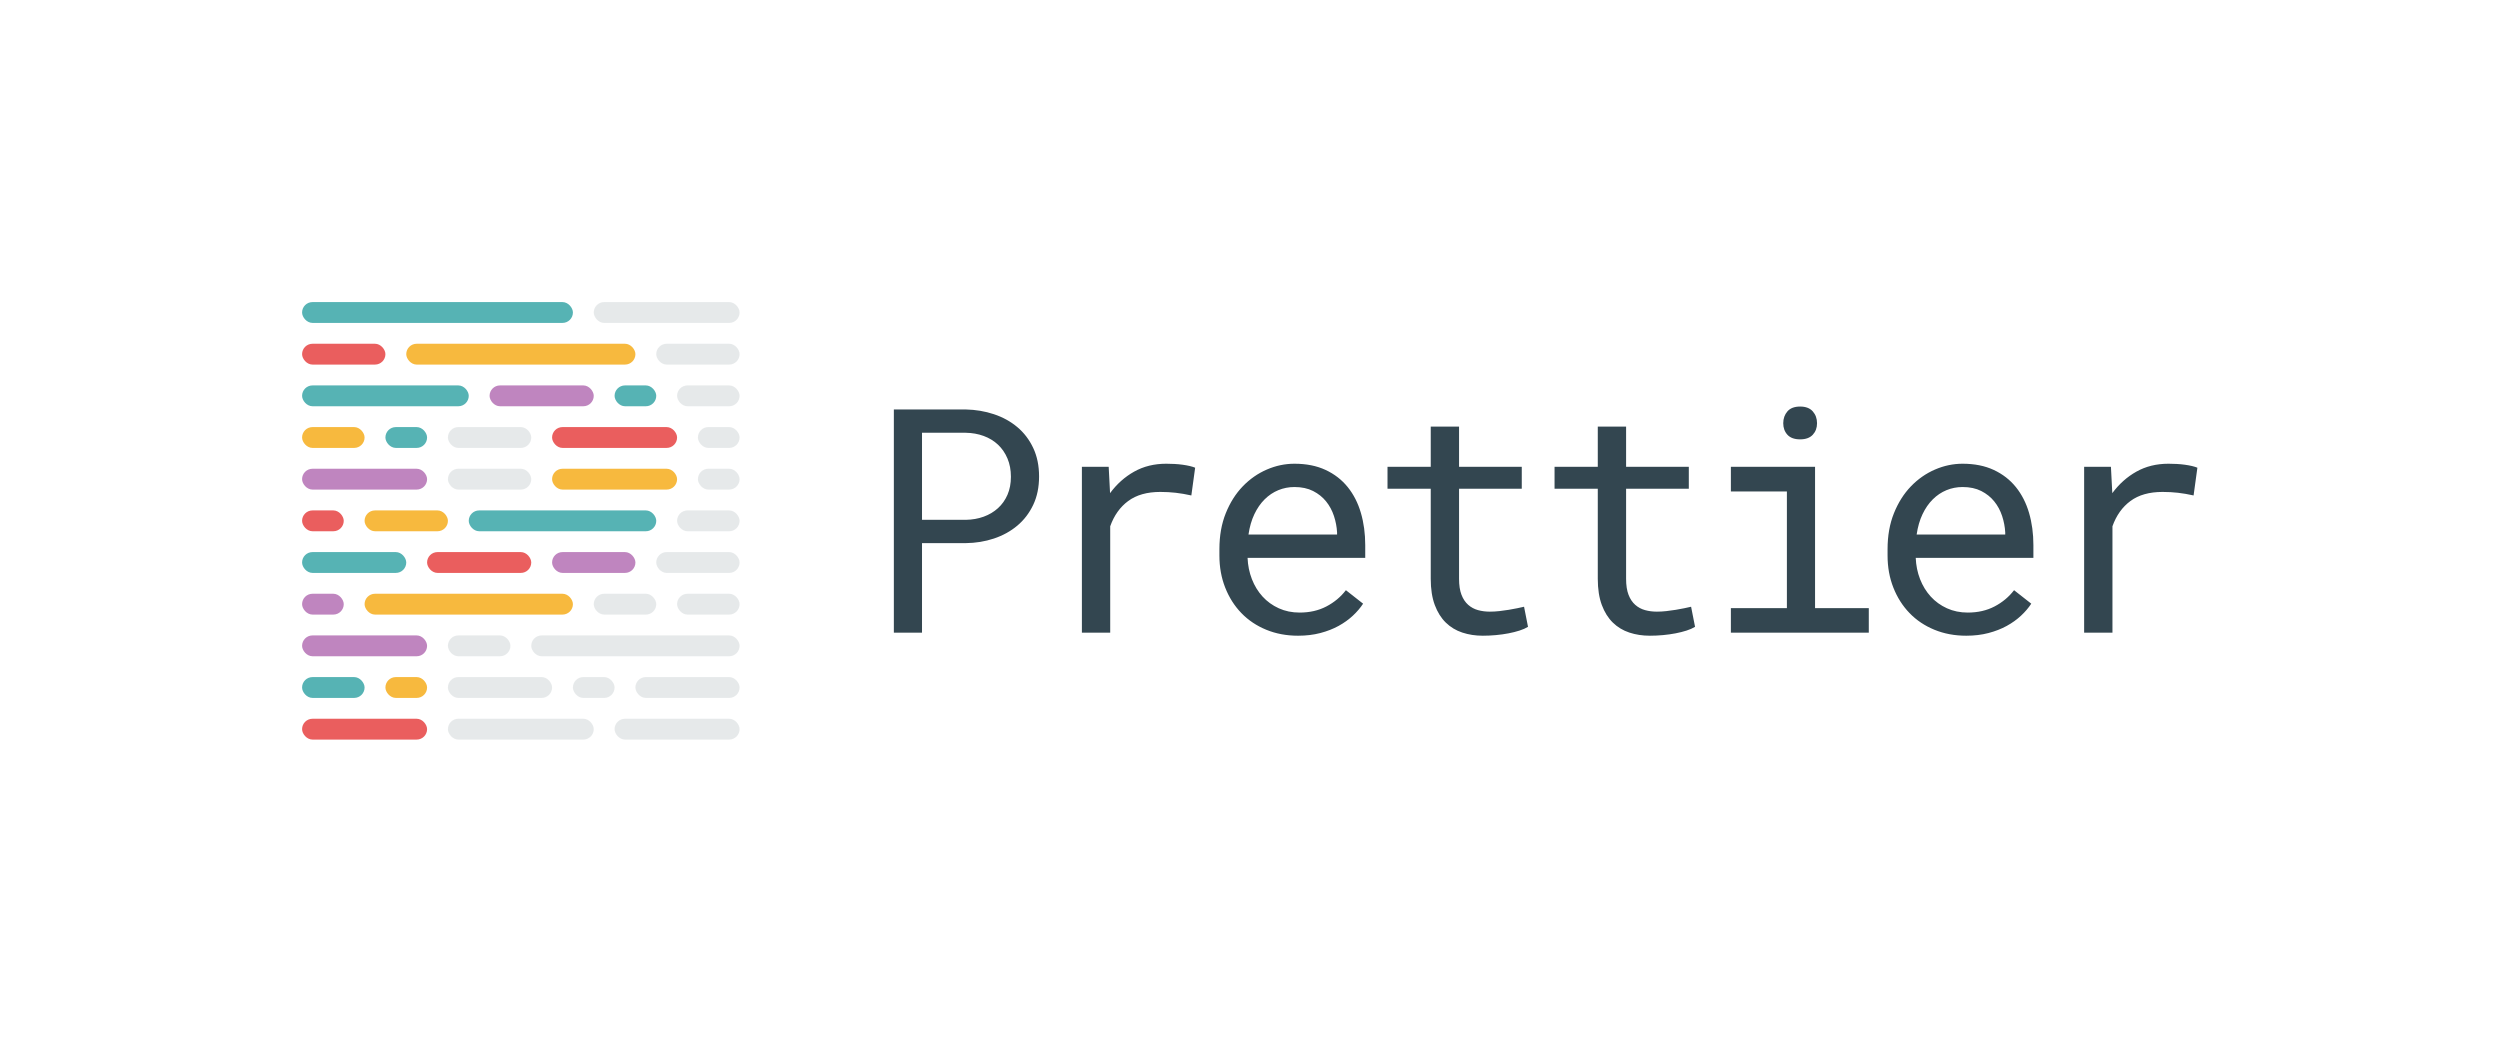 <?xml version="1.0" encoding="UTF-8"?>
<svg width="1200px" height="500px" viewBox="0 0 1200 500" version="1.1" xmlns="http://www.w3.org/2000/svg" xmlns:xlink="http://www.w3.org/1999/xlink" style="background: #FFFFFF;">
    <!-- Generator: sketchtool 46.2 (44496) - http://www.bohemiancoding.com/sketch -->
    <title>prettier-banner-light</title>
    <desc>Created with sketchtool.</desc>
    <defs></defs>
    <g id="key" stroke="none" stroke-width="1" fill="none" fill-rule="evenodd">
        <g id="prettier-banner-light">
            <g id="Text-(Light)" transform="translate(429, 195)" fill="#334650">
                <path d="M13.565,65.702 L13.565,108.672 L0.048,108.672 L0.048,1.542 L34.535,1.542 C39.309,1.64 43.827,2.4 48.089,3.823 C52.351,5.245 56.09,7.305 59.305,10.003 C62.52,12.701 65.065,16.037 66.94,20.01 C68.816,23.983 69.753,28.545 69.753,33.696 C69.753,38.846 68.816,43.396 66.94,47.344 C65.065,51.293 62.52,54.616 59.305,57.314 C56.09,60.012 52.351,62.072 48.089,63.495 C43.827,64.917 39.309,65.653 34.535,65.702 L13.565,65.702 Z M13.565,54.518 L34.535,54.518 C37.653,54.469 40.527,53.967 43.157,53.01 C45.787,52.053 48.077,50.692 50.025,48.926 C51.974,47.16 53.496,45.014 54.592,42.488 C55.688,39.962 56.236,37.08 56.236,33.843 C56.236,30.605 55.688,27.687 54.592,25.087 C53.496,22.487 51.986,20.28 50.062,18.465 C48.138,16.65 45.848,15.252 43.194,14.271 C40.539,13.29 37.653,12.775 34.535,12.726 L13.565,12.726 L13.565,54.518 Z M130.789,27.589 C132.056,27.589 133.371,27.625 134.735,27.699 C136.099,27.773 137.402,27.895 138.644,28.067 C139.886,28.239 141.031,28.447 142.078,28.692 C143.125,28.938 143.99,29.207 144.672,29.502 L142.845,42.819 C140.215,42.231 137.718,41.802 135.356,41.532 C132.993,41.262 130.521,41.127 127.94,41.127 C121.607,41.127 116.48,42.574 112.559,45.468 C108.638,48.362 105.752,52.409 103.901,57.609 L103.901,108.672 L90.31,108.672 L90.31,29.06 L103.17,29.06 L103.828,41.716 C107.042,37.35 110.903,33.904 115.409,31.378 C119.914,28.852 125.041,27.589 130.789,27.589 Z M194.09,110.144 C188.537,110.144 183.435,109.187 178.783,107.274 C174.131,105.361 170.149,102.688 166.836,99.254 C163.524,95.82 160.942,91.749 159.091,87.04 C157.24,82.331 156.315,77.205 156.315,71.662 L156.315,68.572 C156.315,62.146 157.337,56.395 159.383,51.318 C161.429,46.241 164.145,41.949 167.53,38.441 C170.916,34.934 174.764,32.249 179.075,30.385 C183.386,28.521 187.806,27.589 192.337,27.589 C198.036,27.589 203.016,28.582 207.279,30.569 C211.541,32.555 215.085,35.302 217.91,38.809 C220.735,42.317 222.842,46.449 224.23,51.207 C225.618,55.965 226.313,61.116 226.313,66.659 L226.313,72.766 L169.832,72.766 C169.978,76.396 170.672,79.805 171.914,82.993 C173.156,86.182 174.861,88.965 177.029,91.344 C179.197,93.724 181.791,95.6 184.811,96.973 C187.831,98.347 191.167,99.033 194.821,99.033 C199.643,99.033 203.93,98.052 207.681,96.09 C211.431,94.128 214.549,91.528 217.033,88.291 L225.29,94.766 C223.974,96.777 222.33,98.702 220.358,100.542 C218.385,102.381 216.108,104.012 213.526,105.435 C210.944,106.857 208.022,107.998 204.758,108.856 C201.494,109.715 197.938,110.144 194.09,110.144 Z M192.337,38.773 C189.609,38.773 187.027,39.275 184.591,40.281 C182.156,41.286 179.964,42.758 178.015,44.696 C176.067,46.633 174.423,49.012 173.083,51.833 C171.744,54.653 170.806,57.903 170.27,61.582 L212.795,61.582 L212.795,60.552 C212.649,57.903 212.15,55.279 211.297,52.679 C210.445,50.079 209.191,47.749 207.534,45.689 C205.878,43.629 203.796,41.961 201.287,40.686 C198.779,39.41 195.795,38.773 192.337,38.773 Z M271.347,9.783 L271.347,29.06 L301.45,29.06 L301.45,39.582 L271.347,39.582 L271.347,82.846 C271.347,85.936 271.736,88.487 272.516,90.498 C273.295,92.509 274.367,94.116 275.731,95.318 C277.095,96.519 278.666,97.366 280.444,97.856 C282.222,98.347 284.109,98.592 286.106,98.592 C287.568,98.592 289.078,98.506 290.636,98.334 C292.195,98.163 293.717,97.954 295.203,97.709 C296.689,97.464 298.077,97.206 299.368,96.936 C300.659,96.667 301.718,96.434 302.546,96.237 L304.446,105.876 C303.326,106.563 301.962,107.164 300.354,107.679 C298.747,108.194 296.993,108.635 295.094,109.003 C293.194,109.371 291.184,109.653 289.065,109.849 C286.947,110.046 284.84,110.144 282.745,110.144 C279.238,110.144 275.962,109.641 272.918,108.635 C269.873,107.63 267.231,106.036 264.99,103.853 C262.749,101.67 260.983,98.849 259.693,95.391 C258.402,91.933 257.756,87.751 257.756,82.846 L257.756,39.582 L237.005,39.582 L237.005,29.06 L257.756,29.06 L257.756,9.783 L271.347,9.783 Z M351.526,9.783 L351.526,29.06 L381.63,29.06 L381.63,39.582 L351.526,39.582 L351.526,82.846 C351.526,85.936 351.916,88.487 352.695,90.498 C353.475,92.509 354.546,94.116 355.91,95.318 C357.274,96.519 358.845,97.366 360.623,97.856 C362.401,98.347 364.288,98.592 366.286,98.592 C367.747,98.592 369.257,98.506 370.816,98.334 C372.375,98.163 373.897,97.954 375.382,97.709 C376.868,97.464 378.256,97.206 379.547,96.936 C380.838,96.667 381.898,96.434 382.726,96.237 L384.625,105.876 C383.505,106.563 382.141,107.164 380.534,107.679 C378.926,108.194 377.173,108.635 375.273,109.003 C373.373,109.371 371.364,109.653 369.245,109.849 C367.126,110.046 365.019,110.144 362.925,110.144 C359.417,110.144 356.142,109.641 353.097,108.635 C350.053,107.63 347.41,106.036 345.169,103.853 C342.929,101.67 341.163,98.849 339.872,95.391 C338.581,91.933 337.936,87.751 337.936,82.846 L337.936,39.582 L317.185,39.582 L317.185,29.06 L337.936,29.06 L337.936,9.783 L351.526,9.783 Z M401.821,29.06 L442.227,29.06 L442.227,96.9 L468.02,96.9 L468.02,108.672 L401.821,108.672 L401.821,96.9 L428.71,96.9 L428.71,40.906 L401.821,40.906 L401.821,29.06 Z M426.956,8.164 C426.956,5.907 427.626,4.007 428.965,2.462 C430.305,0.916 432.339,0.144 435.067,0.144 C437.746,0.144 439.767,0.916 441.131,2.462 C442.495,4.007 443.177,5.907 443.177,8.164 C443.177,10.371 442.495,12.211 441.131,13.682 C439.767,15.154 437.746,15.89 435.067,15.89 C432.339,15.89 430.305,15.154 428.965,13.682 C427.626,12.211 426.956,10.371 426.956,8.164 Z M514.808,110.144 C509.254,110.144 504.152,109.187 499.5,107.274 C494.848,105.361 490.866,102.688 487.554,99.254 C484.241,95.82 481.66,91.749 479.809,87.04 C477.957,82.331 477.032,77.205 477.032,71.662 L477.032,68.572 C477.032,62.146 478.055,56.395 480.101,51.318 C482.147,46.241 484.862,41.949 488.248,38.441 C491.633,34.934 495.481,32.249 499.792,30.385 C504.103,28.521 508.524,27.589 513.054,27.589 C518.753,27.589 523.734,28.582 527.996,30.569 C532.258,32.555 535.802,35.302 538.627,38.809 C541.453,42.317 543.559,46.449 544.948,51.207 C546.336,55.965 547.03,61.116 547.03,66.659 L547.03,72.766 L490.549,72.766 C490.695,76.396 491.39,79.805 492.632,82.993 C493.874,86.182 495.579,88.965 497.746,91.344 C499.914,93.724 502.508,95.6 505.528,96.973 C508.548,98.347 511.885,99.033 515.538,99.033 C520.361,99.033 524.647,98.052 528.398,96.09 C532.149,94.128 535.266,91.528 537.751,88.291 L546.007,94.766 C544.692,96.777 543.048,98.702 541.075,100.542 C539.102,102.381 536.825,104.012 534.243,105.435 C531.662,106.857 528.739,107.998 525.475,108.856 C522.212,109.715 518.656,110.144 514.808,110.144 Z M513.054,38.773 C510.326,38.773 507.744,39.275 505.309,40.281 C502.873,41.286 500.681,42.758 498.733,44.696 C496.784,46.633 495.14,49.012 493.801,51.833 C492.461,54.653 491.524,57.903 490.988,61.582 L533.513,61.582 L533.513,60.552 C533.367,57.903 532.867,55.279 532.015,52.679 C531.162,50.079 529.908,47.749 528.252,45.689 C526.596,43.629 524.513,41.961 522.005,40.686 C519.496,39.41 516.512,38.773 513.054,38.773 Z M611.865,27.589 C613.132,27.589 614.447,27.625 615.811,27.699 C617.175,27.773 618.478,27.895 619.72,28.067 C620.962,28.239 622.107,28.447 623.154,28.692 C624.201,28.938 625.066,29.207 625.748,29.502 L623.921,42.819 C621.291,42.231 618.795,41.802 616.432,41.532 C614.069,41.262 611.597,41.127 609.016,41.127 C602.683,41.127 597.556,42.574 593.635,45.468 C589.714,48.362 586.828,52.409 584.977,57.609 L584.977,108.672 L571.386,108.672 L571.386,29.06 L584.246,29.06 L584.904,41.716 C588.119,37.35 591.979,33.904 596.485,31.378 C600.991,28.852 606.117,27.589 611.865,27.589 Z" id="Prettier"></path>
            </g>
            <g id="Icon-(Light)" transform="translate(145, 145)">
                <g id="line-11" transform="translate(0, 200)">
                    <rect id="line-11-dash-3" fill="#CFD4D7" opacity="0.5" x="150" y="0" width="60" height="10" rx="5"></rect>
                    <rect id="line-11-dash-2" fill="#CFD4D7" opacity="0.5" x="70" y="0" width="70" height="10" rx="5"></rect>
                    <rect id="line-11-dash-1" fill="#EA5E5E" x="0" y="0" width="60" height="10" rx="5"></rect>
                </g>
                <g id="line-10" transform="translate(0, 180)">
                    <rect id="line-10-dash-5" fill="#CFD4D7" opacity="0.5" x="160" y="0" width="50" height="10" rx="5"></rect>
                    <rect id="line-10-dash-4" fill="#CFD4D7" opacity="0.5" x="130" y="0" width="20" height="10" rx="5"></rect>
                    <rect id="line-10-dash-3" fill="#CFD4D7" opacity="0.5" x="70" y="0" width="50" height="10" rx="5"></rect>
                    <rect id="line-10-dash-2" fill="#F7B93E" x="40" y="0" width="20" height="10" rx="5"></rect>
                    <rect id="line-10-dash-1" fill="#56B3B4" x="0" y="0" width="30" height="10" rx="5"></rect>
                </g>
                <g id="line-9" transform="translate(0, 160)">
                    <rect id="line-9-dash-3" fill="#CFD4D7" opacity="0.5" x="110" y="0" width="100" height="10" rx="5"></rect>
                    <rect id="line-9-dash-2" fill="#CFD4D7" opacity="0.5" x="70" y="0" width="30" height="10" rx="5"></rect>
                    <rect id="line-9-dash-1" fill="#BF85BF" x="0" y="0" width="60" height="10" rx="5"></rect>
                </g>
                <g id="line-8" transform="translate(0, 140)">
                    <rect id="line-8-dash-4" fill="#CFD4D7" opacity="0.5" x="180" y="0" width="30" height="10" rx="5"></rect>
                    <rect id="line-8-dash-3" fill="#CFD4D7" opacity="0.5" x="140" y="0" width="30" height="10" rx="5"></rect>
                    <rect id="line-8-dash-2" fill="#F7B93E" x="30" y="0" width="100" height="10" rx="5"></rect>
                    <rect id="line-8-dash-1" fill="#BF85BF" x="0" y="0" width="20" height="10" rx="5"></rect>
                </g>
                <g id="line-7" transform="translate(0, 120)">
                    <rect id="line-7-dash-4" fill="#CFD4D7" opacity="0.5" x="170" y="0" width="40" height="10" rx="5"></rect>
                    <rect id="line-7-dash-3" fill="#BF85BF" x="120" y="0" width="40" height="10" rx="5"></rect>
                    <rect id="line-7-dash-2" fill="#EA5E5E" x="60" y="0" width="50" height="10" rx="5"></rect>
                    <rect id="line-7-dash-1" fill="#56B3B4" x="0" y="0" width="50" height="10" rx="5"></rect>
                </g>
                <g id="line-6" transform="translate(0, 100)">
                    <rect id="line-6-dash-4" fill="#CFD4D7" opacity="0.5" x="180" y="0" width="30" height="10" rx="5"></rect>
                    <rect id="line-6-dash-3" fill="#56B3B4" x="80" y="0" width="90" height="10" rx="5"></rect>
                    <rect id="line-6-dash-2" fill="#F7B93E" x="30" y="0" width="40" height="10" rx="5"></rect>
                    <rect id="line-6-dash-1" fill="#EA5E5E" x="0" y="0" width="20" height="10" rx="5"></rect>
                </g>
                <g id="line-5" transform="translate(0, 80)">
                    <rect id="line-5-dash-4" fill="#CFD4D7" opacity="0.5" x="190" y="0" width="20" height="10" rx="5"></rect>
                    <rect id="line-5-dash-3" fill="#F7B93E" x="120" y="0" width="60" height="10" rx="5"></rect>
                    <rect id="line-5-dash-2" fill="#CFD4D7" opacity="0.5" x="70" y="0" width="40" height="10" rx="5"></rect>
                    <rect id="line-5-dash-1" fill="#BF85BF" x="0" y="0" width="60" height="10" rx="5"></rect>
                </g>
                <g id="line-4" transform="translate(0, 60)">
                    <rect id="line-4-dash-5" fill="#CFD4D7" opacity="0.5" x="190" y="0" width="20" height="10" rx="5"></rect>
                    <rect id="line-4-dash-4" fill="#EA5E5E" x="120" y="0" width="60" height="10" rx="5"></rect>
                    <rect id="line-4-dash-3" fill="#CFD4D7" opacity="0.5" x="70" y="0" width="40" height="10" rx="5"></rect>
                    <rect id="line-4-dash-2" fill="#56B3B4" x="40" y="0" width="20" height="10" rx="5"></rect>
                    <rect id="line-4-dash-1" fill="#F7B93E" x="0" y="0" width="30" height="10" rx="5"></rect>
                </g>
                <g id="line-3" transform="translate(0, 40)">
                    <rect id="line-3-dash-4" fill="#CFD4D7" opacity="0.5" x="180" y="0" width="30" height="10" rx="5"></rect>
                    <rect id="line-3-dash-3" fill="#56B3B4" x="150" y="0" width="20" height="10" rx="5"></rect>
                    <rect id="line-3-dash-2" fill="#BF85BF" x="90" y="0" width="50" height="10" rx="5"></rect>
                    <rect id="line-3-dash-1" fill="#56B3B4" x="0" y="0" width="80" height="10" rx="5"></rect>
                </g>
                <g id="line-2" transform="translate(0, 20)">
                    <rect id="line-2-dash-3" fill="#CFD4D7" opacity="0.5" x="170" y="0" width="40" height="10" rx="5"></rect>
                    <rect id="line-2-dash-2" fill="#F7B93E" x="50" y="0" width="110" height="10" rx="5"></rect>
                    <rect id="line-2-dash-1" fill="#EA5E5E" x="0" y="0" width="40" height="10" rx="5"></rect>
                </g>
                <g id="line-1">
                    <rect id="line-1-dash-2" fill="#CFD4D7" opacity="0.5" x="140" y="0" width="70" height="10" rx="5"></rect>
                    <rect id="line-1-dash-1" fill="#56B3B4" x="0" y="0" width="130" height="10" rx="5"></rect>
                </g>
            </g>
        </g>
    </g>
</svg>